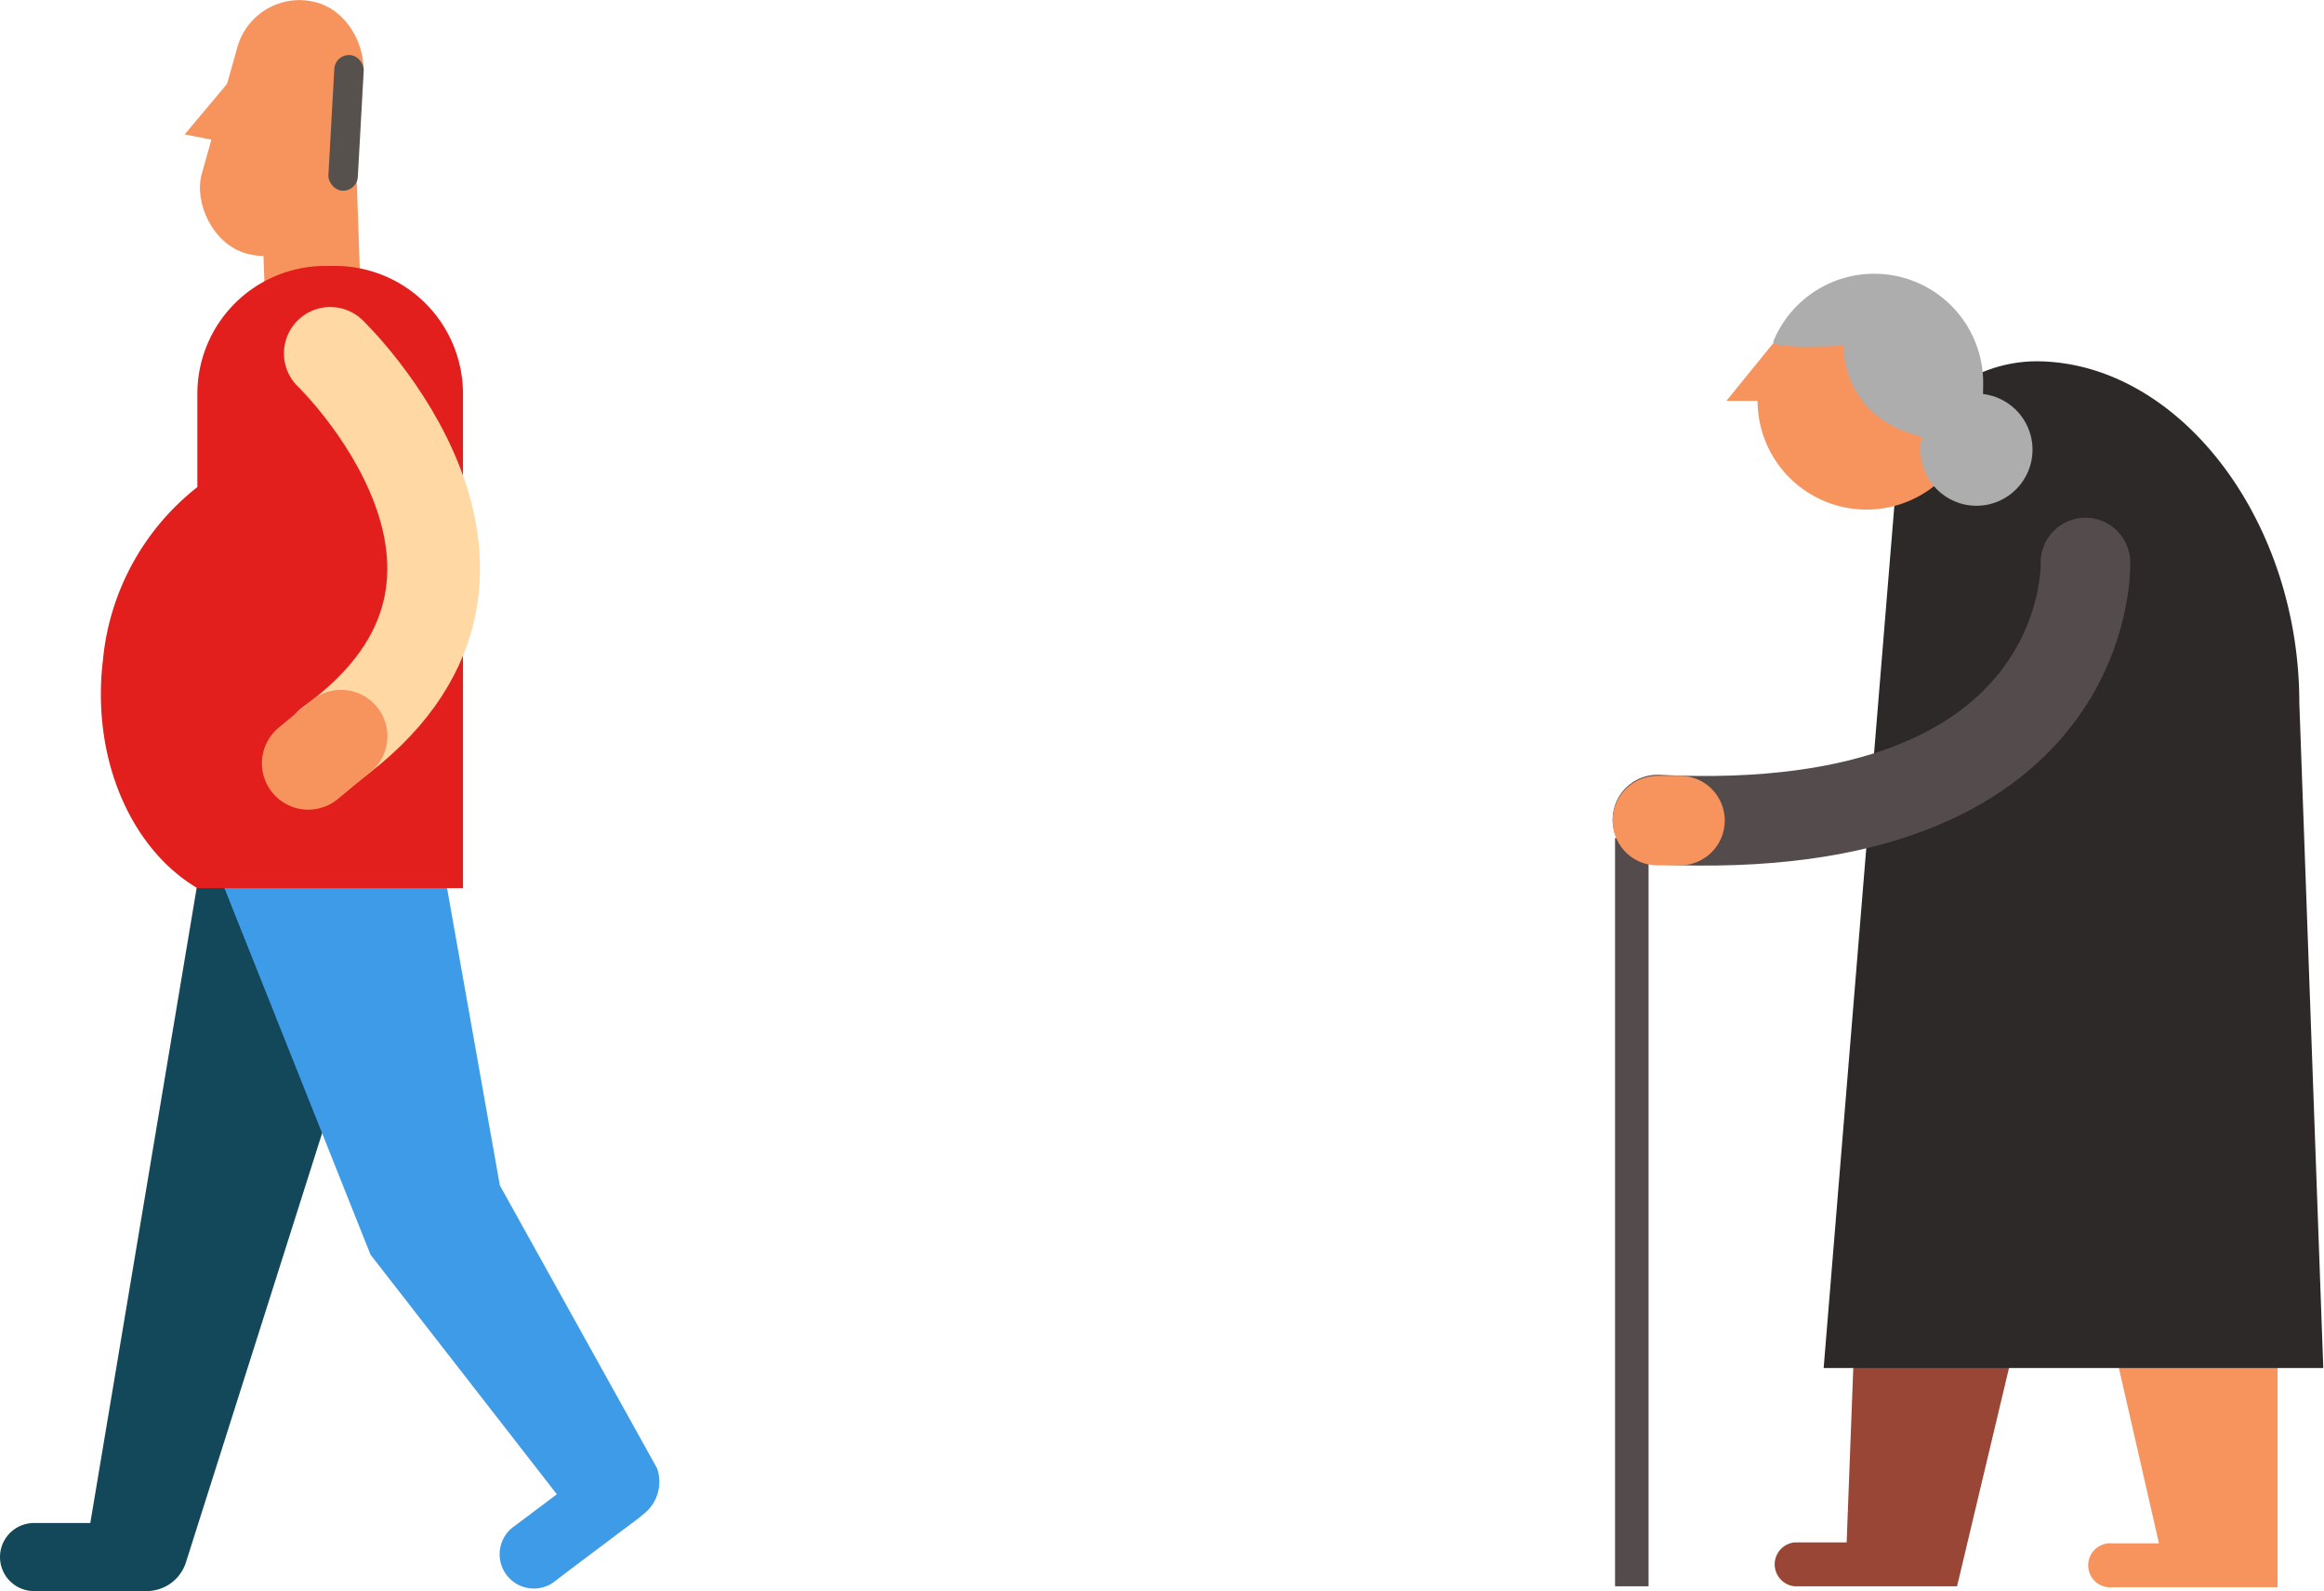 <svg xmlns="http://www.w3.org/2000/svg" viewBox="0 0 97.03 66.41">
  <g>
    <g>
      <path d="M8.37,36.11,3.77,63.57H1.42a1.42,1.42,0,1,0,0,2.84H6.13a1.72,1.72,0,0,0,1.63-1.19L17,36.11Z" fill="#13485b"/>
      <path d="M9,36.14l6.47,16.23,7.78,10-1.88,1.41a1.43,1.43,0,0,0,1.72,2.28l.56-.43,3.06-2.3.13-.11a1.71,1.71,0,0,0,.59-1.94l-6.56-11.8L17.91,32.82Z" fill="#3e9be8"/>
      <g>
        <rect x="10.94" y="3.83" width="4" height="9.94" rx="2" ry="2" transform="translate(-0.3 0.45) rotate(-1.98)" fill="#f7945e"/>
        <rect x="9.07" y="-0.1" width="5.39" height="10.88" rx="2.69" ry="2.69" transform="translate(1.88 -2.98) rotate(15.7)" fill="#f7945e"/>
        <polygon points="9.39 5.94 7.71 5.61 10 2.88 9.39 5.94" fill="#f7945e"/>
        <rect x="13.83" y="2.29" width="1.23" height="5.67" rx="0.61" ry="0.61" transform="translate(0.31 -0.79) rotate(3.18)" fill="#56514c"/>
      </g>
      <path d="M19.33,28c0-.27,0-.53,0-.78V16.42A5.34,5.34,0,0,0,14,11.1h-.44a5.34,5.34,0,0,0-5.32,5.32v3.91a10.42,10.42,0,0,0-3.94,7.2c-.5,4.13,1.17,7.9,3.94,9.54H19.33Z" fill="#e21f1c"/>
      <g>
        <path d="M13.79,14.75s9.71,9.33,0,16.32" fill="none" stroke="#ffd8a4" stroke-linecap="round" stroke-linejoin="round" stroke-width="3.87"/>
        <line x1="14.24" y1="30.73" x2="12.87" y2="31.86" fill="none" stroke="#f7945e" stroke-linecap="round" stroke-miterlimit="10" stroke-width="3.87"/>
      </g>
    </g>
    <g>
      <path d="M86.31,46.88l-8.68,3.55L77.1,64.38H74.92a.92.92,0,0,0,0,1.83h6.79Z" fill="#994636"/>
      <path d="M87.07,51l3.07,13.42H88.2a.92.92,0,1,0,0,1.83h6.89V48Z" fill="#f7945e"/>
      <path d="M76.14,57.1l3-36.58A5.93,5.93,0,0,1,85,15.08h0c5.92,0,11,6.56,11,14.26L97,57.1Z" fill="#2d2929"/>
      <path d="M87.07,23.48s.41,11.63-17.87,10.73" fill="none" stroke="#544c4c" stroke-linecap="round" stroke-linejoin="round" stroke-width="3.74"/>
      <line x1="68.13" y1="34.98" x2="68.13" y2="66.21" fill="none" stroke="#544c4c" stroke-linejoin="round" stroke-width="1.4"/>
      <path d="M70.14,34.25l-.94,0" fill="none" stroke="#f7945e" stroke-linecap="round" stroke-miterlimit="10" stroke-width="3.74"/>
      <g>
        <path d="M77.93,12.16a4.55,4.55,0,0,0-3.33,1.47h0l-2.52,3.1h1.3a4.55,4.55,0,1,0,4.55-4.56Z" fill="#f7945e"/>
        <path d="M82.8,16c0,2.52-.7,2.43-.7,2.43-4.82,0-5.14-3.32-5.13-4,0,0-3.07.17-2.93-.18A4.55,4.55,0,0,1,82.8,16Z" fill="#adadad"/>
        <circle cx="82.52" cy="18.77" r="2.34" fill="#adadad"/>
      </g>
    </g>
  </g>
</svg>
